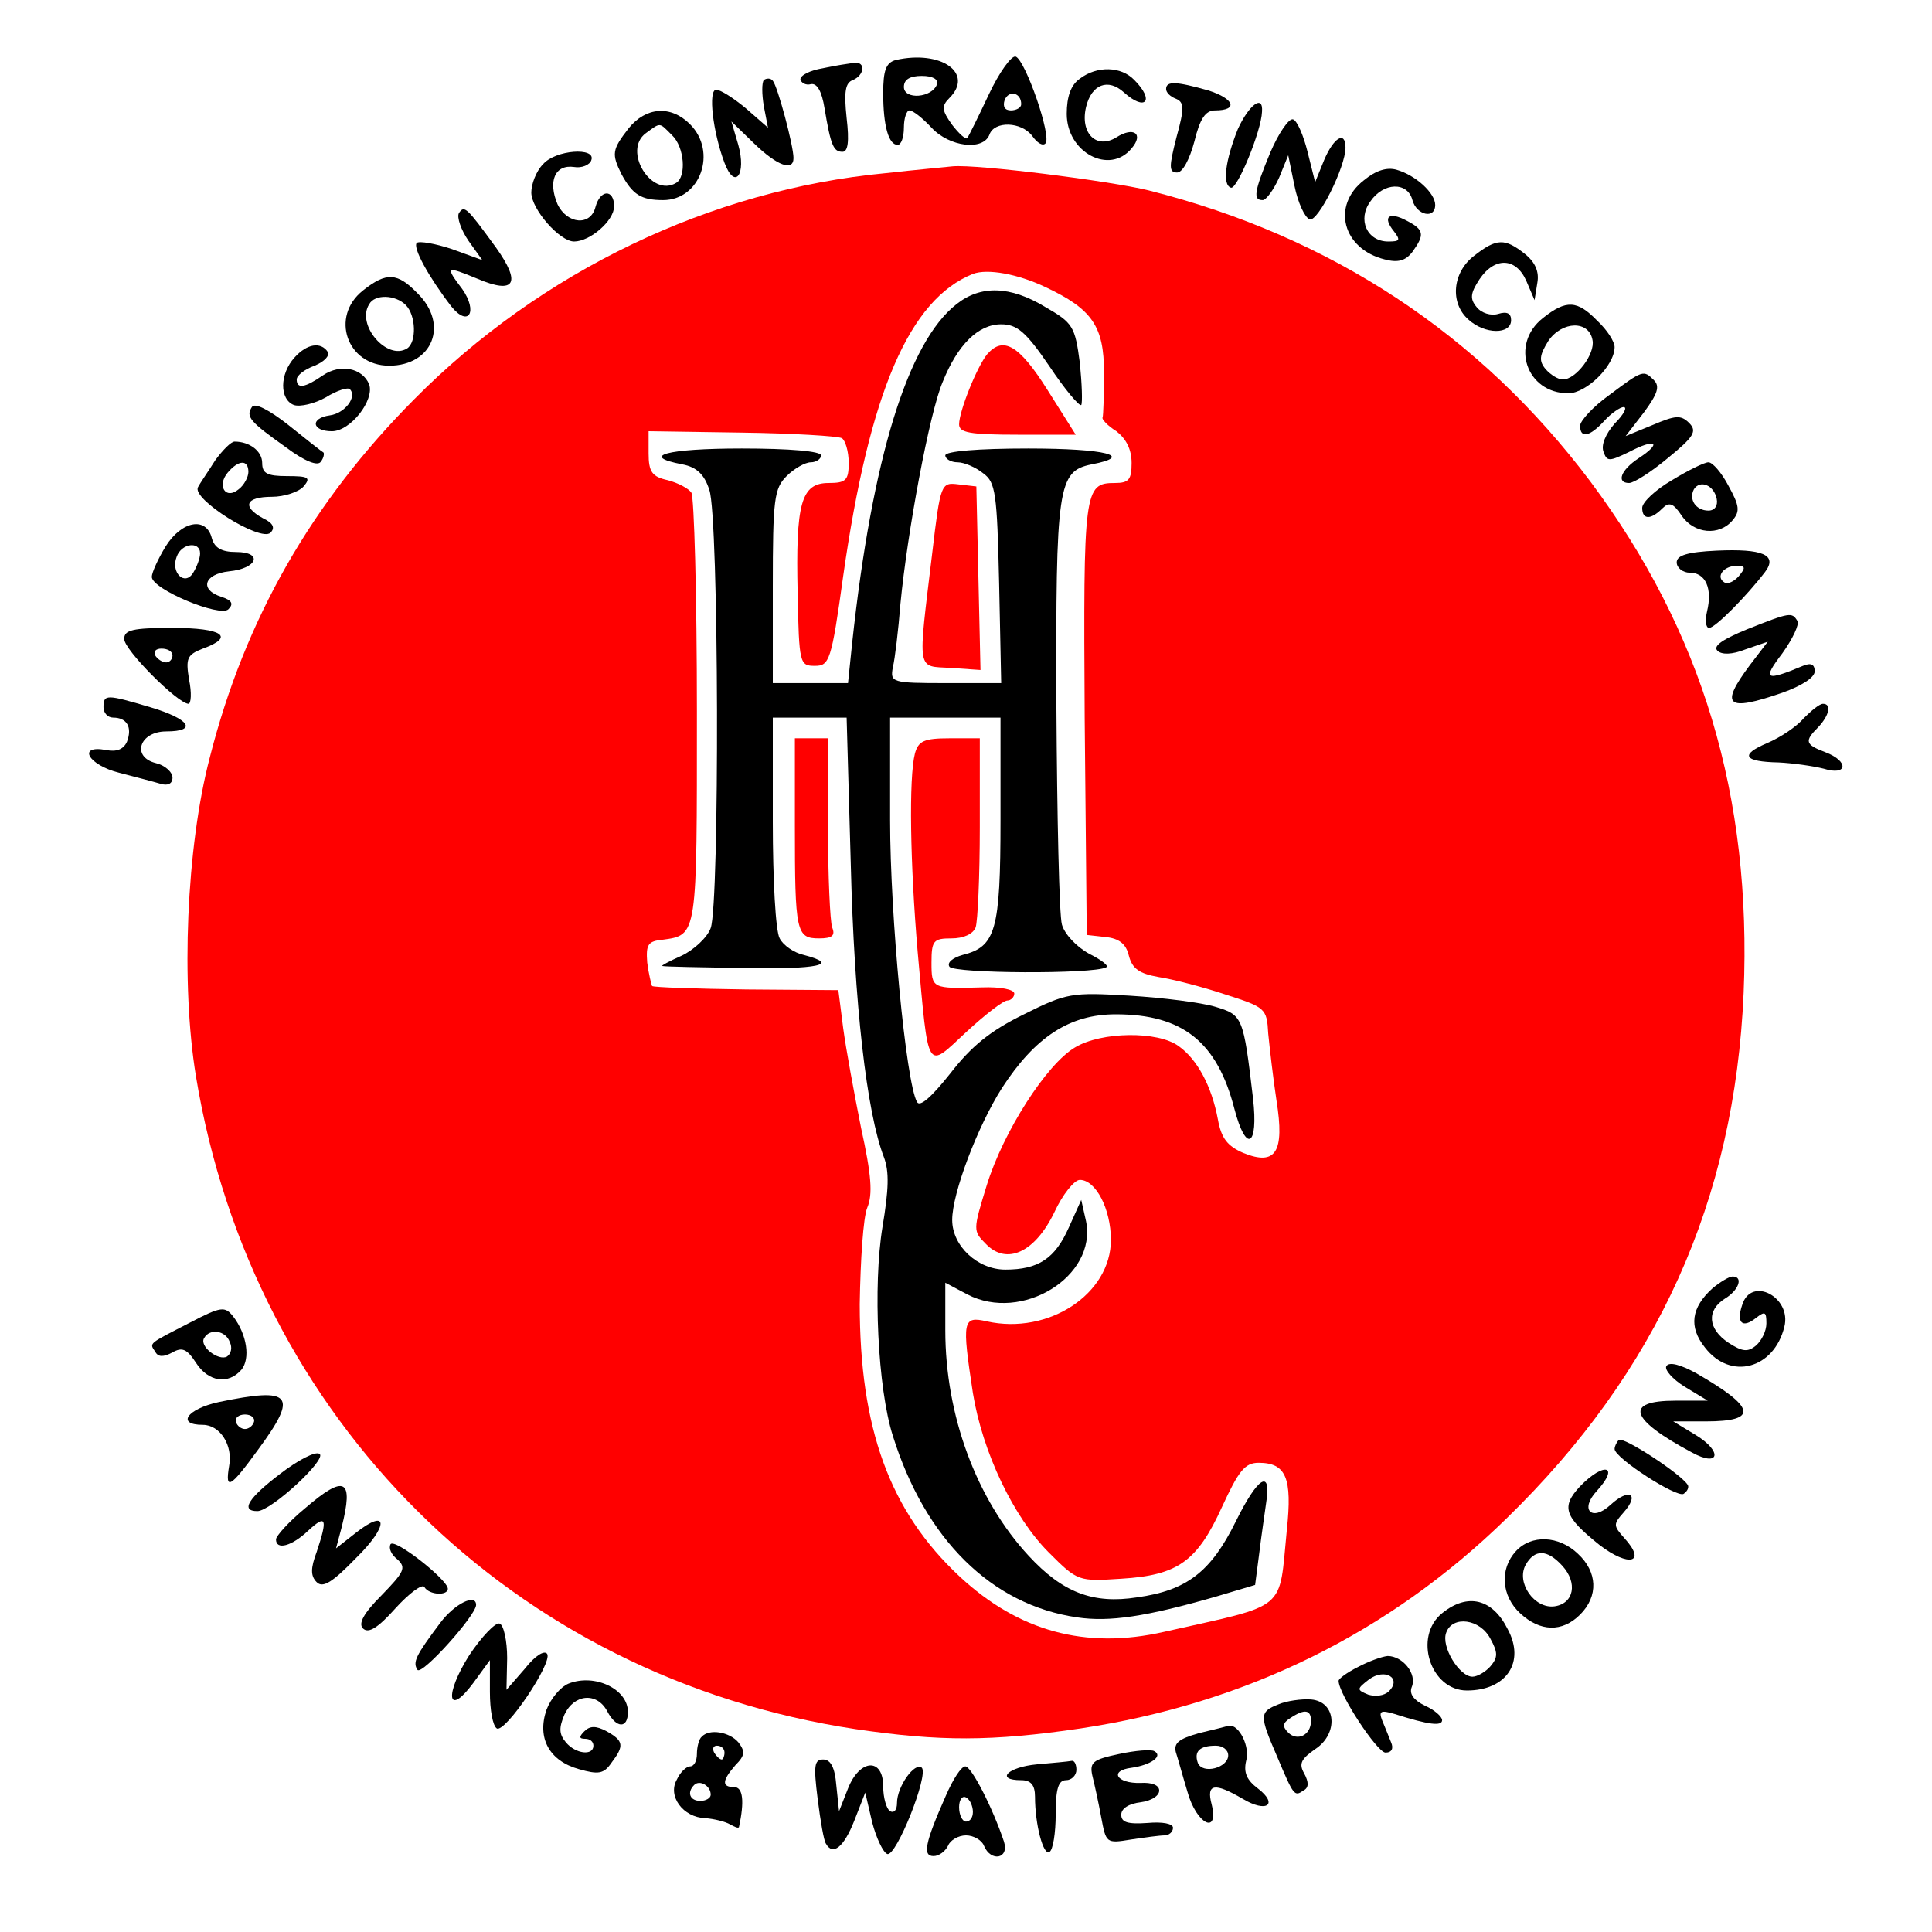 <?xml version="1.0" encoding="UTF-8"?>
<svg width="280" height="280" xmlns="http://www.w3.org/2000/svg" xmlns:svg="http://www.w3.org/2000/svg" preserveAspectRatio="xMidYMid meet">
 <title>hcclogoicon</title>
 <g>
  <title>Layer 1</title>
  <g transform="translate(0,280) scale(0.1,-0.1) " fill="#000000" id="svg_1">
   <path d="m1298,2713c-14,-4 -18,-15 -18,-48c0,-48 8,-75 21,-75c5,0 9,11 9,25c0,14 4,25 8,25c5,0 19,-11 32,-25c26,-28 75,-34 84,-10c7,20 46,19 62,-2c7,-10 15,-15 19,-11c10,9 -29,121 -43,126c-6,2 -24,-23 -39,-55c-15,-32 -29,-60 -31,-63c-2,-3 -12,6 -22,19c-15,21 -16,27 -4,39c36,36 -12,70 -78,55zm60,-35c-7,-20 -48,-23 -48,-4c0,11 9,16 26,16c16,0 24,-5 22,-12zm122,-29c0,-5 -7,-9 -15,-9c-9,0 -12,6 -9,15c6,15 24,11 24,-6z" id="svg_2"/>
   <path d="m1192,2701c-18,-3 -32,-10 -32,-16c1,-5 8,-9 15,-7c9,2 16,-10 20,-35c9,-54 13,-63 26,-63c8,0 10,15 6,49c-4,38 -2,51 9,55c17,7 19,27 2,25c-7,-1 -28,-4 -46,-8z" id="svg_3"/>
   <path d="m1565,2686c-13,-9 -19,-26 -19,-51c0,-56 62,-89 94,-50c18,21 3,32 -22,16c-29,-18 -53,6 -44,44c8,33 32,42 55,21c31,-28 45,-12 15,18c-19,20 -54,21 -79,2z" id="svg_4"/>
   <path d="m1107,2684c-3,-4 -3,-20 0,-38l6,-31l-32,28c-18,15 -37,27 -43,27c-12,0 -5,-61 12,-106c15,-40 32,-17 20,26l-10,34l33,-32c33,-32 57,-41 57,-21c0,18 -23,104 -30,112c-3,4 -9,4 -13,1z" id="svg_5"/>
   <path d="m1690,2671c0,-5 6,-11 14,-14c12,-5 13,-13 1,-56c-11,-43 -11,-51 1,-51c8,0 18,19 25,45c8,33 16,45 30,45c34,0 28,17 -10,29c-46,13 -61,14 -61,2z" id="svg_6"/>
   <path d="m1794,2613c-18,-45 -23,-81 -10,-85c9,-3 44,82 45,110c2,26 -19,10 -35,-25z" id="svg_7"/>
   <path d="m911,2614c-24,-31 -25,-37 -10,-67c16,-29 28,-37 60,-37c54,0 79,70 39,110c-28,28 -64,25 -89,-6zm63,-10c18,-17 21,-60 6,-69c-36,-22 -78,47 -44,72c22,16 19,16 38,-3z" id="svg_8"/>
   <path d="m1841,2579c-24,-58 -25,-69 -11,-69c5,0 16,15 24,33l13,32l9,-44c5,-25 15,-46 22,-49c12,-4 52,76 52,104c0,25 -17,15 -31,-18l-13,-32l-11,44c-6,24 -15,45 -21,47c-6,2 -21,-20 -33,-48z" id="svg_9"/>
   <path d="m787,2562c-10,-10 -17,-29 -17,-41c0,-24 41,-71 62,-71c23,0 58,30 58,51c0,25 -20,25 -27,-1c-7,-28 -41,-25 -55,4c-14,33 -4,58 24,54c11,-2 23,3 25,10c7,19 -52,15 -70,-6z" id="svg_10"/>
   <path d="m1283,2549c-253,-24 -499,-142 -683,-328c-148,-149 -245,-318 -296,-519c-34,-130 -42,-328 -20,-462c82,-497 459,-871 956,-946c122,-18 197,-18 326,1c239,36 447,138 617,304c219,213 331,461 344,762c12,285 -60,524 -222,741c-160,213 -375,355 -640,422c-57,14 -248,38 -284,35c-9,-1 -53,-5 -98,-10zm232,-165c68,-32 85,-57 85,-124c0,-33 -1,-62 -2,-65c-2,-2 7,-12 20,-20c14,-11 22,-26 22,-46c0,-24 -4,-29 -24,-29c-45,0 -46,-9 -44,-341l3,-314l27,-3c20,-2 30,-10 34,-27c5,-19 15,-26 43,-31c20,-3 63,-14 96,-25c59,-19 61,-20 63,-57c2,-20 7,-64 12,-97c12,-75 -1,-95 -48,-76c-23,10 -32,21 -37,49c-9,48 -30,87 -57,106c-30,22 -112,21 -150,-2c-41,-24 -104,-122 -128,-200c-20,-65 -20,-66 -1,-85c30,-31 71,-12 99,46c12,26 29,47 37,47c23,0 45,-42 45,-87c0,-78 -90,-138 -180,-118c-35,8 -36,1 -20,-104c14,-86 59,-180 110,-231c42,-42 43,-42 105,-38c82,5 110,25 146,104c24,52 33,64 53,64c40,0 49,-22 41,-97c-12,-120 4,-107 -178,-148c-114,-26 -211,1 -296,80c-102,95 -145,215 -145,395c1,63 5,126 11,140c8,19 6,47 -9,115c-10,50 -22,115 -26,145l-7,55l-133,1c-73,1 -135,3 -137,5c-1,2 -5,18 -7,34c-2,26 1,31 22,33c51,7 50,4 50,331c0,168 -4,311 -8,317c-4,6 -19,14 -34,18c-23,5 -28,12 -28,39l0,32l135,-2c74,-1 139,-5 145,-8c5,-3 10,-19 10,-36c0,-25 -4,-29 -29,-29c-40,0 -48,-29 -45,-160c2,-102 3,-105 25,-105c21,0 24,7 41,130c38,267 96,401 188,438c21,8 65,0 105,-19z" id="svg_11" fill="#ff0000"/>
   <path d="m1386,2359c-70,-55 -122,-222 -151,-491l-6,-58l-55,0l-54,0l0,140c0,127 2,142 20,160c11,11 27,20 35,20c8,0 15,5 15,10c0,6 -45,10 -115,10c-109,0 -149,-11 -86,-23c21,-4 32,-15 39,-37c14,-39 15,-600 2,-635c-5,-14 -25,-32 -42,-40c-18,-8 -31,-15 -28,-15c3,-1 56,-2 118,-3c107,-2 141,5 87,19c-14,3 -30,14 -35,24c-6,10 -10,86 -10,169l0,151l54,0l53,0l6,-212c5,-203 23,-360 48,-425c8,-21 7,-47 -2,-101c-14,-85 -7,-234 15,-303c47,-150 143,-245 267,-263c47,-7 100,1 201,30l57,17l6,46c3,25 8,58 10,73c8,50 -12,38 -44,-27c-36,-73 -71,-100 -143,-110c-64,-10 -108,7 -157,60c-76,82 -121,204 -121,327l0,69l32,-17c79,-41 188,26 172,106l-7,31l-18,-40c-20,-45 -44,-61 -92,-61c-40,0 -77,34 -77,72c0,39 37,136 72,191c48,74 98,107 165,107c97,0 147,-40 172,-137c17,-65 35,-55 27,15c-14,119 -15,121 -55,133c-20,6 -75,13 -124,16c-84,5 -91,4 -153,-27c-49,-24 -76,-46 -107,-86c-27,-34 -44,-49 -48,-41c-16,28 -39,270 -39,408l0,149l80,0l80,0l0,-148c0,-161 -7,-184 -55,-196c-14,-4 -23,-11 -19,-17c6,-10 208,-11 227,-1c5,2 -7,11 -25,20c-18,10 -35,28 -39,42c-4,14 -7,156 -8,317c-1,319 2,340 51,350c63,12 21,23 -92,23c-73,0 -120,-4 -120,-10c0,-5 8,-10 18,-10c9,0 26,-7 37,-16c18,-13 20,-29 23,-159l3,-145l-80,0c-79,0 -81,1 -77,23c3,12 8,54 11,92c10,104 42,276 61,321c22,55 52,84 85,84c23,0 36,-11 70,-61c22,-33 43,-58 46,-56c2,3 1,31 -2,61c-7,53 -10,58 -50,81c-51,31 -94,32 -129,4z" id="svg_12"/>
   <path d="m1431,2287c-15,-18 -41,-83 -41,-102c0,-12 15,-15 85,-15l84,0l-41,65c-41,65 -64,78 -87,52z" id="svg_13" fill="#ff0000"/>
   <path d="m1351,1998c-21,-175 -23,-163 27,-166l43,-3l-3,133l-3,133l-26,3c-25,3 -26,2 -38,-100z" id="svg_14" fill="#ff0000"/>
   <path d="m1152,1603c0,-154 2,-163 35,-163c19,0 24,4 19,16c-3,9 -6,74 -6,145l0,129l-24,0l-24,0l0,-127z" id="svg_15" fill="#ff0000"/>
   <path d="m1326,1708c-9,-35 -7,-160 4,-288c16,-177 12,-170 70,-116c27,25 54,46 60,46c5,0 10,5 10,10c0,6 -20,10 -47,9c-72,-2 -73,-2 -73,36c0,32 3,35 29,35c17,0 31,6 35,16c3,9 6,74 6,145l0,129l-44,0c-37,0 -45,-4 -50,-22z" id="svg_16" fill="#ff0000"/>
   <path d="m1977,2539c-48,-37 -31,-100 30,-115c19,-5 30,-2 40,11c18,25 17,32 -8,45c-26,14 -36,6 -19,-15c10,-13 9,-15 -8,-15c-31,0 -45,32 -26,58c19,28 54,29 61,2c6,-22 33,-28 33,-7c0,17 -28,43 -56,51c-14,4 -30,-1 -47,-15z" id="svg_17"/>
   <path d="m665,2491c-3,-6 3,-24 14,-40l20,-28l-44,16c-24,8 -47,12 -51,9c-6,-7 17,-49 50,-92c25,-31 39,-8 16,25c-25,33 -24,34 22,15c54,-23 64,-7 27,45c-43,59 -46,62 -54,50z" id="svg_18"/>
   <path d="m2136,2429c-31,-24 -35,-68 -8,-92c24,-22 62,-22 62,-1c0,10 -6,13 -19,9c-10,-3 -24,1 -31,10c-10,12 -9,20 4,40c22,33 53,32 68,-2l12,-28l4,25c3,16 -3,30 -18,42c-29,23 -41,23 -74,-3z" id="svg_19"/>
   <path d="m526,2379c-48,-38 -23,-109 38,-109c63,0 87,60 41,105c-29,30 -45,31 -79,4zm62,-21c15,-15 16,-54 2,-63c-29,-18 -74,34 -55,64c8,15 38,14 53,-1z" id="svg_20"/>
   <path d="m2236,2339c-48,-38 -24,-109 37,-109c26,0 67,40 67,67c0,8 -11,25 -25,38c-29,30 -45,31 -79,4zm72,-32c4,-20 -24,-57 -43,-57c-7,0 -18,7 -25,15c-10,12 -9,20 4,41c20,29 59,30 64,1z" id="svg_21"/>
   <path d="m427,2282c-22,-24 -22,-61 -1,-69c9,-3 30,2 46,11c16,10 32,15 35,12c11,-11 -7,-35 -29,-38c-29,-4 -26,-23 3,-23c27,0 62,45 54,68c-10,24 -42,30 -67,13c-26,-18 -38,-20 -38,-6c0,6 12,15 26,20c14,6 22,14 19,20c-10,15 -30,12 -48,-8z" id="svg_22"/>
   <path d="m2333,2228c-24,-17 -43,-38 -43,-45c0,-19 14,-16 35,7c10,11 23,20 28,20c6,0 0,-11 -13,-24c-13,-15 -20,-31 -16,-41c5,-14 8,-14 37,0c38,20 49,14 14,-9c-26,-17 -33,-36 -14,-36c7,0 32,16 56,36c38,31 43,39 31,51c-12,12 -20,11 -53,-3l-39,-16l27,35c19,26 23,37 14,46c-15,15 -16,15 -64,-21z" id="svg_23"/>
   <path d="m365,2210c-9,-14 -3,-21 49,-58c28,-21 47,-28 51,-21c4,5 5,11 4,13c-2,1 -25,19 -51,40c-28,22 -49,33 -53,26z" id="svg_24"/>
   <path d="m312,2133c-10,-16 -22,-33 -25,-39c-10,-17 91,-80 105,-66c7,7 4,14 -11,21c-31,17 -25,31 13,31c18,0 39,7 46,15c11,13 7,15 -24,15c-29,0 -36,4 -36,19c0,17 -18,31 -40,31c-5,0 -17,-12 -28,-27zm48,-17c0,-7 -6,-19 -14,-25c-19,-16 -32,5 -16,24c16,19 30,19 30,1z" id="svg_25"/>
   <path d="m2423,2104c-24,-14 -43,-32 -43,-40c0,-17 12,-18 29,-1c10,10 16,8 28,-10c18,-27 55,-30 74,-7c11,13 10,21 -6,50c-10,19 -23,34 -29,34c-6,0 -30,-12 -53,-26zm65,-27c2,-10 -3,-17 -12,-17c-18,0 -29,16 -21,31c9,14 29,6 33,-14z" id="svg_26"/>
   <path d="m240,2008c-11,-18 -20,-38 -20,-44c0,-18 99,-59 111,-47c8,8 5,13 -10,18c-32,10 -26,33 11,37c41,4 50,28 10,28c-21,0 -31,6 -35,20c-8,32 -44,25 -67,-12zm50,-10c0,-7 -5,-20 -10,-28c-12,-20 -33,0 -24,23c7,20 34,23 34,5z" id="svg_27"/>
   <path d="m2488,2002c-43,-2 -58,-7 -58,-17c0,-8 9,-15 19,-15c23,0 33,-23 25,-56c-3,-13 -2,-24 3,-24c9,0 55,47 81,81c19,25 -4,34 -70,31zm32,-37c-7,-8 -16,-12 -21,-9c-13,8 -1,24 18,24c13,0 13,-3 3,-15z" id="svg_28"/>
   <path d="m2532,1888c-34,-14 -50,-24 -43,-31c6,-6 21,-6 41,2l32,11l-26,-34c-44,-59 -34,-68 47,-40c28,10 47,22 47,31c0,10 -5,13 -17,8c-55,-23 -59,-20 -30,18c15,21 25,42 22,47c-8,13 -10,13 -73,-12z" id="svg_29"/>
   <path d="m180,1874c0,-16 77,-93 93,-94c4,0 5,16 1,35c-5,31 -3,36 20,45c47,17 29,30 -44,30c-58,0 -70,-3 -70,-16zm70,-24c0,-5 -4,-10 -9,-10c-6,0 -13,5 -16,10c-3,6 1,10 9,10c9,0 16,-4 16,-10z" id="svg_30"/>
   <path d="m150,1775c0,-8 6,-15 14,-15c20,0 28,-14 20,-35c-5,-11 -15,-15 -30,-12c-43,8 -26,-22 19,-33c23,-6 50,-13 60,-16c10,-3 17,0 17,9c0,8 -11,18 -24,21c-36,9 -24,46 15,46c46,0 34,18 -23,35c-64,19 -68,19 -68,0z" id="svg_31"/>
   <path d="m2614,1759c-10,-12 -34,-28 -53,-36c-40,-17 -34,-27 17,-28c20,-1 49,-5 65,-9c35,-11 37,11 2,24c-29,11 -30,16 -10,36c16,17 20,34 7,34c-5,0 -17,-10 -28,-21z" id="svg_32"/>
   <path d="m2482,933c-31,-28 -35,-56 -11,-86c37,-48 100,-31 115,30c11,43 -48,74 -61,32c-9,-26 0,-35 20,-19c13,10 15,9 15,-8c0,-11 -7,-25 -15,-32c-12,-10 -20,-9 -40,4c-30,20 -32,47 -5,64c20,12 27,32 11,32c-5,0 -18,-8 -29,-17z" id="svg_33"/>
   <path d="m275,883c-60,-31 -59,-29 -50,-42c4,-8 12,-8 25,-1c14,8 21,5 34,-15c18,-28 47,-32 66,-10c13,16 8,51 -12,77c-12,15 -17,15 -63,-9zm58,-28c4,-8 2,-17 -4,-21c-12,-7 -41,15 -33,27c8,14 31,11 37,-6z" id="svg_34"/>
   <path d="m2415,820c-3,-5 9,-19 27,-30l33,-20l-47,0c-75,0 -66,-27 24,-75c40,-22 45,1 6,25l-33,20l47,0c77,0 73,20 -14,70c-22,12 -39,17 -43,10z" id="svg_35"/>
   <path d="m317,768c-46,-10 -62,-33 -23,-33c25,0 44,-30 38,-60c-6,-36 2,-31 42,24c59,80 49,91 -57,69zm51,-29c-2,-6 -8,-10 -13,-10c-5,0 -11,4 -13,10c-2,6 4,11 13,11c9,0 15,-5 13,-11z" id="svg_36"/>
   <path d="m2346,713c-3,-3 -6,-9 -6,-13c0,-13 90,-71 100,-65c6,4 8,10 6,13c-10,16 -94,71 -100,65z" id="svg_37"/>
   <path d="m406,664c-46,-35 -58,-54 -33,-54c20,0 102,76 90,83c-6,4 -31,-9 -57,-29z" id="svg_38"/>
   <path d="m2290,646c-28,-30 -23,-44 28,-85c43,-33 69,-26 36,10c-16,18 -16,20 -1,37c24,27 8,36 -19,11c-27,-25 -45,-7 -20,20c34,37 11,43 -24,7z" id="svg_39"/>
   <path d="m442,614c-23,-19 -42,-40 -42,-45c0,-16 23,-10 47,13c26,24 28,17 12,-31c-9,-24 -9,-35 0,-44c9,-9 23,0 57,35c48,47 47,74 -1,36l-28,-22l8,30c18,71 5,78 -53,28z" id="svg_40"/>
   <path d="m566,562c-3,-6 1,-15 10,-22c13,-12 10,-18 -23,-52c-26,-26 -34,-41 -27,-48c8,-8 22,1 47,29c20,22 39,36 42,31c7,-12 35,-13 34,-2c-2,14 -77,73 -83,64z" id="svg_41"/>
   <path d="m2197,552c-24,-26 -21,-65 6,-90c29,-27 61,-28 87,-2c27,27 25,62 -3,88c-28,27 -68,28 -90,4zm67,-21c23,-25 17,-55 -11,-59c-29,-4 -56,34 -42,60c13,23 31,23 53,-1z" id="svg_42"/>
   <path d="m638,448c-36,-48 -40,-57 -33,-68c6,-9 85,79 85,94c0,17 -31,2 -52,-26z" id="svg_43"/>
   <path d="m2090,462c-42,-34 -17,-112 36,-112c57,0 85,41 59,89c-22,44 -58,53 -95,23zm70,-37c11,-20 11,-27 0,-40c-7,-8 -19,-15 -26,-15c-19,0 -46,44 -38,64c9,25 49,20 64,-9z" id="svg_44"/>
   <path d="m680,401c-36,-57 -32,-91 6,-40l24,33l0,-46c0,-26 4,-49 10,-53c12,-7 81,95 73,108c-4,6 -18,-3 -32,-21l-27,-31l1,46c0,25 -5,48 -11,50c-6,2 -26,-19 -44,-46z" id="svg_45"/>
   <path d="m1968,384c-16,-8 -28,-17 -28,-20c0,-19 56,-104 68,-104c9,0 12,6 8,15c-3,8 -9,22 -13,32c-5,13 -2,15 18,9c50,-16 69,-18 69,-9c0,5 -11,15 -25,21c-16,8 -23,17 -19,27c8,19 -13,45 -35,45c-9,-1 -28,-8 -43,-16zm45,-35c-7,-7 -20,-8 -30,-5c-17,7 -17,8 1,22c23,17 48,2 29,-17z" id="svg_46"/>
   <path d="m824,360c-12,-5 -26,-22 -32,-38c-14,-41 4,-74 47,-86c28,-8 36,-7 47,9c19,25 18,32 -7,46c-15,8 -24,8 -32,0c-8,-8 -8,-11 1,-11c7,0 12,-4 12,-10c0,-15 -26,-12 -40,5c-10,12 -10,21 -2,40c14,30 47,33 62,5c13,-25 30,-26 30,-1c0,33 -48,56 -86,41z" id="svg_47"/>
   <path d="m1853,330c-28,-11 -28,-16 -2,-76c24,-57 25,-58 38,-49c8,4 8,12 1,25c-8,14 -4,21 16,35c34,22 31,69 -6,72c-14,1 -35,-2 -47,-7zm47,-24c0,-21 -20,-30 -33,-17c-9,9 -8,14 3,21c21,14 30,12 30,-4z" id="svg_48"/>
   <path d="m1737,288c-28,-8 -36,-14 -33,-27c3,-9 10,-35 17,-58c13,-47 46,-63 35,-18c-8,30 4,32 45,8c35,-21 52,-8 22,15c-16,12 -21,23 -17,40c6,20 -10,53 -25,51c-3,-1 -23,-6 -44,-11zm43,-32c0,-18 -37,-28 -44,-11c-6,17 3,25 26,25c10,0 18,-6 18,-14z" id="svg_49"/>
   <path d="m1017,283c-4,-3 -7,-15 -7,-25c0,-10 -4,-18 -10,-18c-5,0 -14,-8 -19,-19c-14,-24 9,-55 41,-56c13,-1 29,-5 36,-9c7,-4 12,-6 13,-4c8,37 6,58 -7,58c-18,0 -18,9 2,32c14,14 14,20 4,33c-13,15 -42,20 -53,8zm33,-23c0,-5 -2,-10 -4,-10c-3,0 -8,5 -11,10c-3,6 -1,10 4,10c6,0 11,-4 11,-10zm-20,-61c0,-5 -7,-9 -15,-9c-15,0 -20,12 -9,23c8,8 24,-1 24,-14z" id="svg_50"/>
   <path d="m1622,258c-38,-8 -43,-12 -39,-31c3,-12 9,-39 13,-61c7,-37 7,-38 43,-32c20,3 42,6 49,6c6,0 12,5 12,11c0,6 -15,9 -37,7c-29,-2 -38,1 -38,12c0,9 11,16 28,18c15,2 27,9 27,17c0,8 -11,12 -27,11c-35,-1 -46,18 -13,22c28,4 46,17 33,24c-4,3 -28,1 -51,-4z" id="svg_51"/>
   <path d="m1185,193c4,-32 9,-61 12,-65c10,-18 26,-5 41,33l16,41l10,-43c6,-23 16,-44 22,-46c13,-4 60,114 50,125c-10,9 -36,-27 -36,-51c0,-10 -4,-15 -10,-12c-5,3 -10,19 -10,36c0,42 -34,40 -51,-3l-13,-33l-4,38c-2,25 -8,37 -19,37c-13,0 -14,-9 -8,-57z" id="svg_52"/>
   <path d="m1503,243c-43,-4 -61,-23 -23,-23c14,0 20,-7 20,-24c0,-40 12,-86 21,-80c5,3 9,27 9,55c0,37 4,49 15,49c8,0 15,7 15,15c0,8 -3,14 -7,13c-5,-1 -27,-3 -50,-5z" id="svg_53"/>
   <path d="m1371,198c-31,-70 -34,-88 -18,-88c8,0 17,7 21,15c3,8 15,15 26,15c11,0 23,-7 26,-15c10,-24 37,-19 29,6c-16,48 -47,109 -56,109c-6,0 -18,-19 -28,-42zm39,-24c0,-8 -4,-14 -10,-14c-5,0 -10,9 -10,21c0,11 5,17 10,14c6,-3 10,-13 10,-21z" id="svg_54"/>
  </g>
 </g>
</svg>